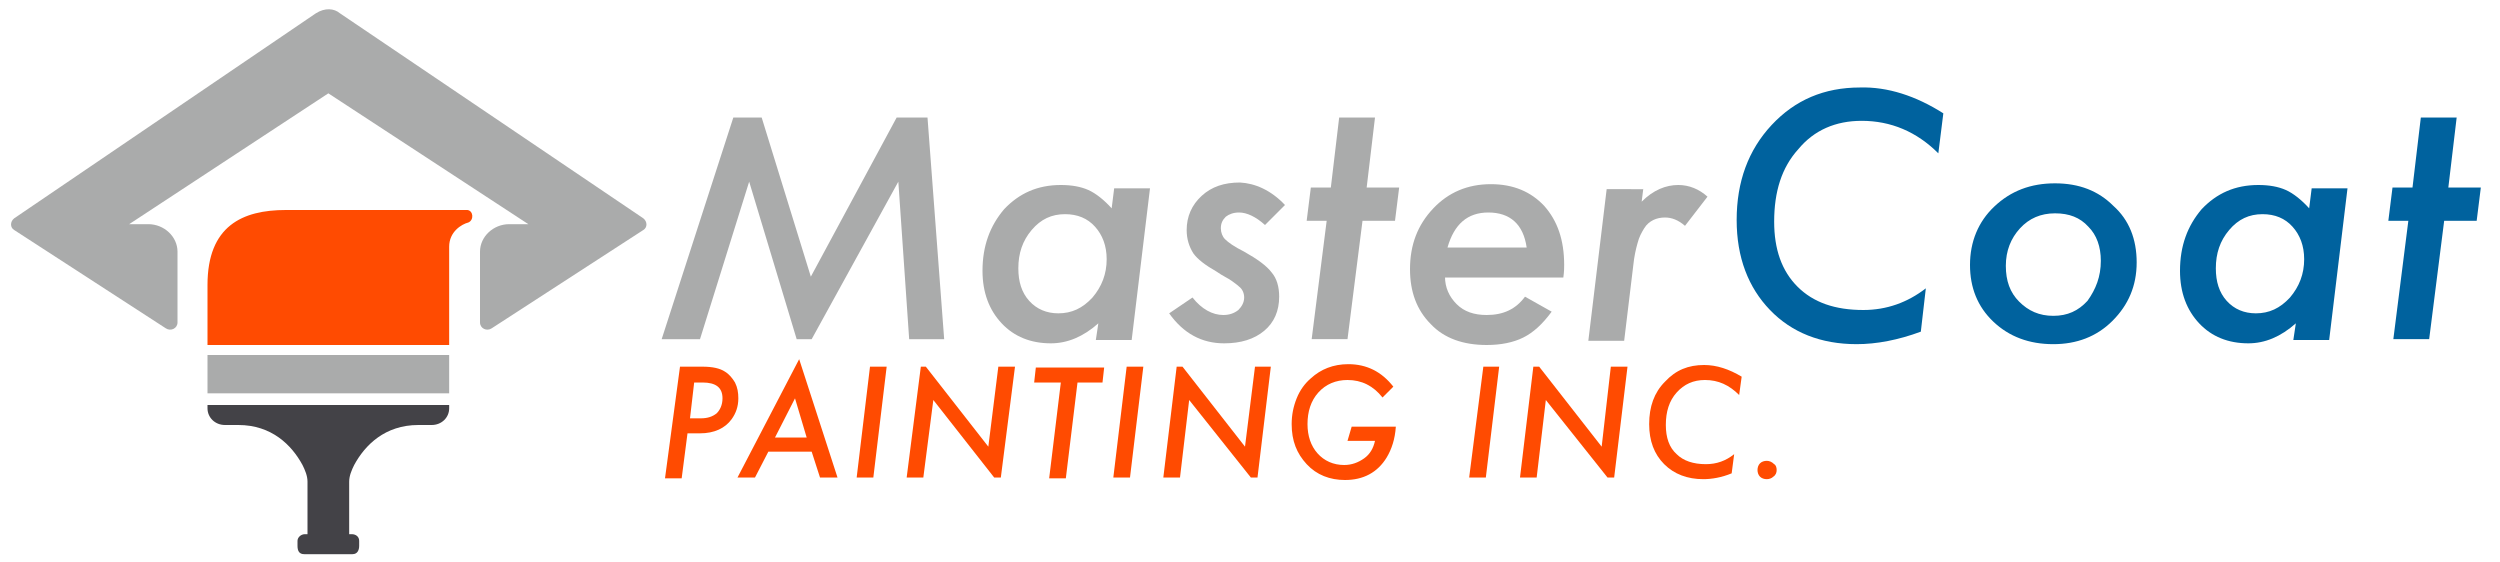 <?xml version="1.0" encoding="UTF-8"?> <svg xmlns="http://www.w3.org/2000/svg" xmlns:xlink="http://www.w3.org/1999/xlink" version="1.1" id="Layer_1" x="0px" y="0px" viewBox="0 0 300 67.5" style="enable-background:new 0 0 300 67.5;" xml:space="preserve"> <style type="text/css"> .st0{fill:#434247;} .st1{fill:#AAABAB;} .st2{fill:#FF4B01;} .st3{fill:#00629E;} .st4{fill:none;} </style> <path class="st0" d="M24.9,48.6V49c0,1.1,0.9,2,2.1,2h1.6c4,0,6.4,2.4,7.7,4.8c0.3,0.6,0.6,1.3,0.6,2v6.3h-0.3 c-0.5,0-0.9,0.4-0.9,0.8v0.6c0,0.6,0.2,1,0.8,1h2.9h2.9c0.6,0,0.8-0.5,0.8-1v-0.6c0-0.5-0.4-0.8-0.9-0.8h-0.3v-6.3 c0-0.7,0.3-1.4,0.6-2c1.3-2.4,3.7-4.8,7.7-4.8h1.6c1.2,0,2.1-0.9,2.1-2v-0.4H24.9z"></path> <polygon class="st1" points="39.4,42.6 24.9,42.6 24.9,47.2 39.4,47.2 53.9,47.2 53.9,42.6 "></polygon> <path class="st2" d="M53.9,29.6v11.8H24.9v-7.2c0-7.1,4.2-9,9.4-9h21.6c0.1,0,0.1,0,0.2,0c0.7,0.1,0.8,1.2,0.1,1.5 C55.4,26.9,53.9,27.8,53.9,29.6z"></path> <path class="st1" d="M77.2,26.2L40.8,1.6c-0.7-0.6-1.8-0.7-2.9,0L1.7,26.2c-0.5,0.4-0.5,1.1,0,1.4l18.2,11.8c0.6,0.4,1.4,0,1.4-0.7 v-8.5c0-1.8-1.6-3.3-3.5-3.3h-2.3l23.9-15.7l24,15.7h-2.3c-1.9,0-3.5,1.5-3.5,3.3v8.5c0,0.7,0.8,1.1,1.4,0.7l18.2-11.8 C77.7,27.3,77.7,26.6,77.2,26.2z"></path> <g> <g> <polygon class="st1" points="111.3,14.1 107.6,14.1 97.3,33.2 91.4,14.1 88,14.1 79.4,40.7 84,40.7 89.9,21.8 95.6,40.7 97.4,40.7 107.8,21.8 109.1,40.7 113.3,40.7 "></polygon> <path class="st1" d="M138,22.6l-2.2,18.2h-4.3l0.3-2c-1.8,1.6-3.7,2.4-5.7,2.4c-2.4,0-4.4-0.8-5.9-2.4c-1.5-1.6-2.3-3.7-2.3-6.3 c0-3,0.9-5.4,2.6-7.4c1.8-1.9,4-2.9,6.8-2.9c1.3,0,2.4,0.2,3.3,0.6c0.9,0.4,1.9,1.2,2.8,2.2l0.3-2.4H138z M132.8,31.1 c0-1.6-0.5-2.9-1.4-3.9c-0.9-1-2.1-1.5-3.6-1.5c-1.6,0-2.9,0.6-4,1.9c-1.1,1.3-1.6,2.8-1.6,4.6c0,1.6,0.4,2.9,1.3,3.9 c0.9,1,2.1,1.5,3.5,1.5c1.6,0,2.9-0.6,4.1-1.9C132.2,34.4,132.8,32.9,132.8,31.1z"></path> <path class="st1" d="M154.2,24.6l-2.4,2.4c-1.1-1-2.2-1.5-3.1-1.5c-0.7,0-1.2,0.2-1.6,0.5c-0.4,0.4-0.6,0.8-0.6,1.4 c0,0.5,0.2,1,0.5,1.3c0.4,0.4,1.1,0.9,2.3,1.5c1.6,0.9,2.7,1.7,3.3,2.5c0.6,0.7,0.9,1.7,0.9,2.9c0,1.7-0.6,3.1-1.8,4.1 c-1.2,1-2.8,1.5-4.8,1.5c-2.7,0-4.9-1.2-6.6-3.6l2.8-1.9c1.1,1.4,2.4,2.1,3.7,2.1c0.7,0,1.3-0.2,1.8-0.6c0.4-0.4,0.7-0.9,0.7-1.5 c0-0.5-0.2-1-0.6-1.3c-0.2-0.2-0.5-0.4-0.9-0.7c-0.4-0.3-1.1-0.6-1.8-1.1c-1.4-0.8-2.3-1.5-2.8-2.2c-0.5-0.8-0.8-1.7-0.8-2.8 c0-1.6,0.6-3,1.8-4.1c1.2-1.1,2.7-1.6,4.6-1.6C150.6,22,152.5,22.8,154.2,24.6z"></path> <path class="st1" d="M163.5,26.5l-1.8,14.2h-4.3l1.8-14.2h-2.4l0.5-4h2.4l1-8.4h4.3l-1,8.4h3.9l-0.5,4H163.5z"></path> <path class="st1" d="M173.4,33.2c0,1.3,0.5,2.4,1.4,3.3c0.9,0.9,2.1,1.3,3.6,1.3c2,0,3.5-0.7,4.6-2.2l3.2,1.8 c-1.1,1.5-2.2,2.5-3.4,3.1c-1.2,0.6-2.7,0.9-4.4,0.9c-2.8,0-5.1-0.8-6.7-2.5c-1.7-1.7-2.5-3.9-2.5-6.6c0-2.9,0.9-5.3,2.8-7.3 c1.8-1.9,4.1-2.9,6.9-2.9c2.7,0,4.8,0.9,6.4,2.6c1.6,1.8,2.4,4.1,2.4,7.1c0,0.3,0,0.8-0.1,1.5H173.4z M183.2,29.7 c-0.4-2.8-2-4.2-4.6-4.2c-2.5,0-4.1,1.4-4.9,4.2H183.2z"></path> <path class="st1" d="M197.2,22.6l-0.2,1.6c1.4-1.4,2.9-2,4.4-2c1.3,0,2.5,0.5,3.5,1.4l-2.7,3.5c-0.8-0.7-1.6-1-2.4-1 c-0.5,0-1,0.1-1.4,0.3c-0.4,0.2-0.8,0.5-1.1,1c-0.3,0.5-0.6,1-0.8,1.8c-0.2,0.7-0.4,1.6-0.5,2.6l-1.1,9.1h-4.3l2.2-18.2H197.2z"></path> </g> </g> <g> <path class="st3" d="M233.2,13.6l-0.6,4.8c-2.6-2.6-5.7-3.9-9.2-3.9c-3.1,0-5.7,1.1-7.6,3.4c-2,2.2-2.9,5.1-2.9,8.7 c0,3.3,0.9,5.9,2.8,7.8c1.9,1.9,4.5,2.8,7.9,2.8c2.8,0,5.3-0.9,7.5-2.6l-0.6,5.2c-2.7,1-5.3,1.5-7.7,1.5c-4.3,0-7.8-1.4-10.4-4.1 c-2.6-2.7-4-6.3-4-10.8c0-4.6,1.4-8.4,4.2-11.4c2.8-3,6.3-4.5,10.6-4.5C226.5,10.4,229.9,11.5,233.2,13.6z"></path> <path class="st3" d="M256.4,31.5c0,2.8-1,5.1-2.9,7c-1.9,1.9-4.3,2.8-7.1,2.8c-2.9,0-5.3-0.9-7.2-2.7c-1.9-1.8-2.8-4.1-2.8-6.8 c0-2.8,1-5.2,2.9-7c2-1.9,4.4-2.8,7.3-2.8c2.9,0,5.2,0.9,7,2.7C255.5,26.4,256.4,28.7,256.4,31.5z M252.1,31.3 c0-1.7-0.5-3.1-1.5-4.1c-1-1.1-2.3-1.6-4-1.6c-1.7,0-3.1,0.6-4.2,1.8c-1.1,1.2-1.7,2.7-1.7,4.5c0,1.8,0.5,3.2,1.6,4.3 c1.1,1.1,2.4,1.7,4.1,1.7c1.7,0,3-0.6,4.1-1.8C251.5,34.7,252.1,33.2,252.1,31.3z"></path> <path class="st3" d="M281.7,22.6l-2.2,18.2h-4.3l0.3-2c-1.8,1.6-3.7,2.4-5.7,2.4c-2.4,0-4.4-0.8-5.9-2.4c-1.5-1.6-2.3-3.7-2.3-6.3 c0-3,0.9-5.4,2.6-7.4c1.8-1.9,4-2.9,6.8-2.9c1.3,0,2.4,0.2,3.3,0.6c0.9,0.4,1.9,1.2,2.8,2.2l0.3-2.4H281.7z M276.5,31.1 c0-1.6-0.5-2.9-1.4-3.9c-0.9-1-2.1-1.5-3.6-1.5c-1.6,0-2.9,0.6-4,1.9c-1.1,1.3-1.6,2.8-1.6,4.6c0,1.6,0.4,2.9,1.3,3.9 c0.9,1,2.1,1.5,3.5,1.5c1.6,0,2.9-0.6,4.1-1.9C275.9,34.4,276.5,32.9,276.5,31.1z"></path> <path class="st3" d="M293.3,26.5l-1.8,14.2h-4.3l1.8-14.2h-2.4l0.5-4h2.4l1-8.4h4.3l-1,8.4h3.9l-0.5,4H293.3z"></path> </g> <g> <g> <g> <g> <path class="st2" d="M81.6,44h2.7c1.2,0,2.1,0.2,2.7,0.6c0.5,0.3,0.9,0.8,1.2,1.3c0.3,0.6,0.4,1.2,0.4,1.9c0,1-0.3,1.8-0.8,2.5 C87,51.4,85.7,52,84,52h-1.5l-0.7,5.4h-2L81.6,44z M83.3,45.9l-0.5,4.3h1.3c0.8,0,1.4-0.2,1.9-0.6c0.4-0.4,0.7-1,0.7-1.8 c0-1.3-0.8-1.9-2.4-1.9H83.3z"></path> <path class="st2" d="M92.2,54.2l-1.6,3.1h-2.1l7.4-14.2l4.6,14.2h-2.1l-1-3.1H92.2z M93,52.5h3.8l-1.4-4.7L93,52.5z"></path> <path class="st2" d="M106.4,44l-1.6,13.3h-2l1.6-13.3H106.4z"></path> <polygon class="st2" points="121.8,44 119.8,44 118.6,53.6 111.1,44 110.5,44 108.8,57.3 110.8,57.3 112,48 119.3,57.3 120.1,57.3 "></polygon> <polygon class="st2" points="152.5,44 150.6,44 149.4,53.6 141.9,44 141.2,44 139.6,57.3 141.6,57.3 142.7,48 150.1,57.3 150.9,57.3 "></polygon> <polygon class="st2" points="195.3,44 193.3,44 192.2,53.6 184.7,44 184,44 182.4,57.3 184.4,57.3 185.5,48 192.9,57.3 193.7,57.3 "></polygon> <path class="st2" d="M129.3,45.9l-1.4,11.5h-2l1.4-11.5h-3.2l0.2-1.8h8.2l-0.2,1.8H129.3z"></path> <path class="st2" d="M137.2,44l-1.6,13.3h-2l1.6-13.3H137.2z"></path> <path class="st2" d="M162.2,51.2h5.3c-0.1,1.5-0.5,2.7-1.1,3.7c-1.1,1.8-2.8,2.7-5,2.7c-1.8,0-3.4-0.6-4.6-1.9s-1.8-2.8-1.8-4.8 c0-1.1,0.2-2.1,0.6-3.1c0.4-1,1-1.8,1.7-2.4c1.2-1.1,2.7-1.7,4.5-1.7c2.2,0,4,0.9,5.4,2.7l-1.3,1.3c-1.1-1.4-2.5-2.1-4.2-2.1 c-1.4,0-2.6,0.5-3.5,1.5c-0.9,1-1.3,2.3-1.3,3.8c0,1.4,0.4,2.6,1.2,3.5c0.8,0.9,1.9,1.4,3.2,1.4c0.9,0,1.7-0.3,2.4-0.8 c0.7-0.5,1.1-1.2,1.3-2.1h-3.3L162.2,51.2z"></path> <path class="st2" d="M179.9,44l-1.6,13.3h-2L178,44H179.9z"></path> <path class="st2" d="M209,45.2l-0.3,2.2c-1.2-1.2-2.5-1.8-4.1-1.8c-1.4,0-2.5,0.5-3.4,1.5c-0.9,1-1.3,2.3-1.3,3.9 c0,1.5,0.4,2.7,1.3,3.5c0.8,0.8,2,1.2,3.5,1.2c1.3,0,2.4-0.4,3.4-1.2l-0.3,2.3c-1.2,0.5-2.4,0.7-3.4,0.7c-1.9,0-3.5-0.6-4.7-1.8 c-1.2-1.2-1.8-2.8-1.8-4.8c0-2.1,0.6-3.8,1.9-5.1c1.3-1.4,2.8-2,4.7-2C206,43.8,207.5,44.3,209,45.2z"></path> <path class="st2" d="M213.2,56.4c0,0.3-0.1,0.6-0.4,0.8c-0.2,0.2-0.5,0.3-0.8,0.3c-0.3,0-0.6-0.1-0.8-0.3 c-0.2-0.2-0.3-0.5-0.3-0.8c0-0.3,0.1-0.6,0.3-0.8c0.2-0.2,0.5-0.3,0.8-0.3c0.3,0,0.6,0.1,0.9,0.4 C213.1,55.8,213.2,56.1,213.2,56.4z"></path> </g> </g> <line class="st2" x1="143.8" y1="59.7" x2="143.9" y2="59.8"></line> </g> </g> <line class="st4" x1="205.4" y1="-5.3" x2="205.5" y2="-5.1"></line> <line class="st4" x1="178.2" y1="39.9" x2="178.3" y2="40"></line> </svg> 